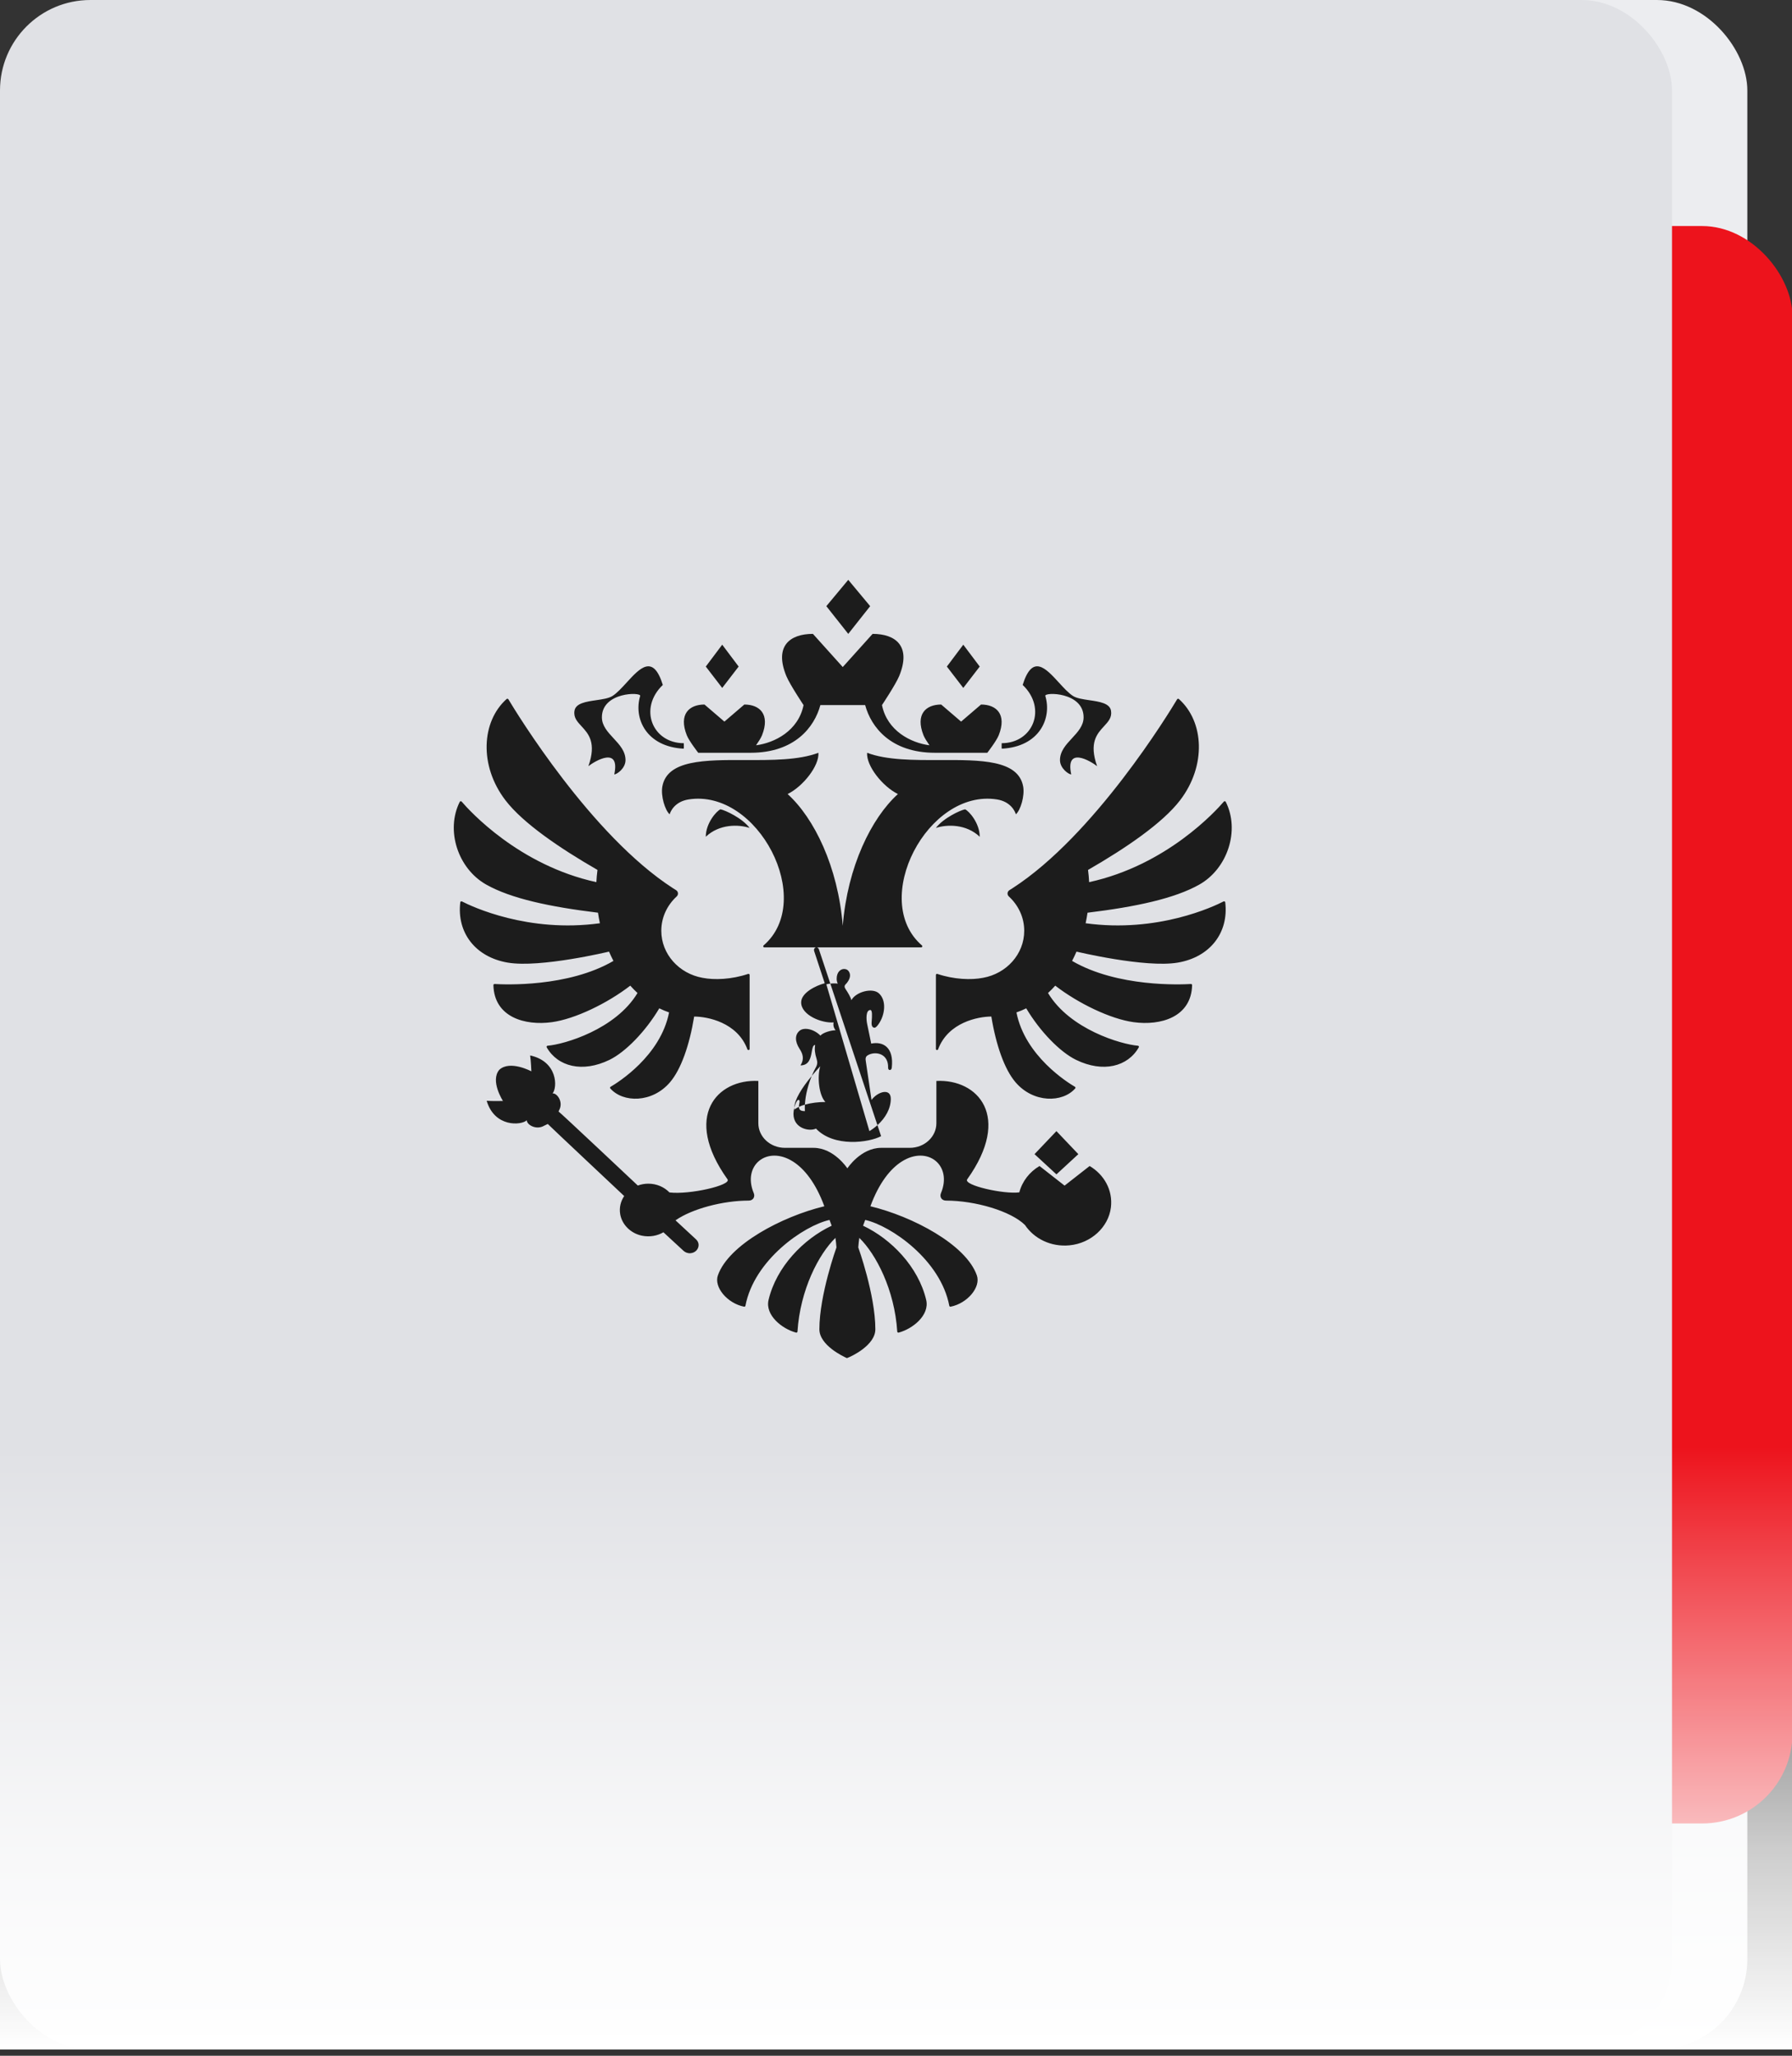 <?xml version="1.0" encoding="UTF-8"?> <svg xmlns="http://www.w3.org/2000/svg" width="150" height="172" viewBox="0 0 150 172" fill="none"><rect x="0" y="0" width="150" height="172" fill="#333333" stroke="none"/><g clip-path="url(#clip0_1746_502)"><rect x="7.565" width="138.696" height="171.478" rx="7.565" fill="#ECEDF0"></rect><rect x="36.565" y="18.913" width="113.478" height="133.652" rx="7.565" fill="#ED131C"></rect><rect width="139.957" height="171.478" rx="7.565" fill="#E0E1E5"></rect><path fill-rule="evenodd" clip-rule="evenodd" d="M71.003 48.513L72.837 50.716H72.838L71.003 53.035L69.169 50.716L71.003 48.513ZM51.418 64.792C51.926 62.414 49.821 63.659 49.252 64.103H49.252C49.947 62.138 49.253 61.388 48.674 60.762C48.311 60.369 47.993 60.025 48.089 59.46C48.195 58.833 49.065 58.706 49.907 58.583C50.441 58.505 50.964 58.428 51.274 58.227C51.653 57.981 52.05 57.547 52.45 57.11C53.55 55.907 54.669 54.682 55.481 57.307C53.418 59.279 54.619 62.181 57.238 62.181C57.238 62.181 57.253 62.607 57.23 62.641C54.105 62.483 53.016 60.119 53.586 58.227C53.688 57.892 50.382 57.883 50.382 60.013C50.382 60.72 50.867 61.242 51.357 61.77C51.856 62.307 52.359 62.849 52.359 63.596C52.359 64.286 51.638 64.792 51.418 64.792ZM87.499 58.227C87.398 57.892 90.703 57.883 90.703 60.013C90.703 60.72 90.218 61.242 89.728 61.77C89.229 62.307 88.726 62.849 88.726 63.596C88.726 64.286 89.447 64.792 89.668 64.792C89.159 62.414 91.265 63.659 91.833 64.103C91.139 62.138 91.832 61.389 92.412 60.762C92.775 60.37 93.093 60.025 92.997 59.46C92.89 58.833 92.02 58.706 91.178 58.583C90.644 58.504 90.122 58.428 89.811 58.227C89.433 57.981 89.035 57.547 88.635 57.11C87.536 55.907 86.416 54.682 85.604 57.307C87.668 59.279 86.467 62.181 83.847 62.181C83.847 62.181 83.832 62.607 83.856 62.641C86.981 62.483 88.071 60.12 87.499 58.227H87.499ZM78.71 63.591C82.073 63.58 85.244 63.569 85.645 65.808V65.808C85.786 66.592 85.425 67.787 85.034 68.131C84.965 67.882 84.601 67.069 83.451 66.887C77.64 65.971 72.79 75.32 77.169 79.1C77.235 79.158 77.197 79.264 77.108 79.264H68.359C68.349 79.263 68.339 79.263 68.329 79.264H63.98C63.89 79.264 63.852 79.158 63.919 79.1C68.298 75.32 63.447 65.971 57.637 66.887C56.487 67.069 56.123 67.882 56.053 68.131C55.662 67.787 55.301 66.592 55.441 65.808C55.843 63.569 59.014 63.58 62.378 63.591C64.579 63.599 66.862 63.607 68.505 62.984C68.586 64.064 67.227 65.795 65.928 66.436C68.148 68.448 70.142 72.502 70.543 77.455C70.945 72.502 72.939 68.448 75.16 66.436C73.861 65.795 72.502 64.064 72.582 62.984C74.225 63.607 76.508 63.599 78.71 63.591ZM67.949 90.019C68.064 89.74 68.18 89.502 68.281 89.324C68.436 89.052 68.436 88.852 68.346 88.57C68.209 88.145 68.172 87.762 68.233 87.431C68.052 87.431 68.006 87.684 67.95 87.995C67.86 88.492 67.743 89.138 67.005 89.138C67.328 88.631 67.22 88.199 66.933 87.762C66.521 87.13 66.533 86.571 66.927 86.241C67.32 85.913 68.146 86.109 68.674 86.647C68.898 86.383 69.579 86.199 69.941 86.199C69.786 86.001 69.729 85.785 69.778 85.542C68.782 85.625 67.061 84.932 67.061 83.867C67.061 83.067 68.278 82.463 69.035 82.266L68.151 79.579L68.151 79.579C68.096 79.397 68.207 79.273 68.329 79.264H68.359C68.434 79.27 68.508 79.319 68.546 79.426L69.502 82.296C69.377 82.309 69.259 82.329 69.169 82.356L72.775 94.638C73.016 94.49 73.242 94.323 73.446 94.139L73.753 95.06C72.763 95.594 69.805 96.02 68.3 94.425C67.779 94.69 66.416 94.438 66.416 93.186C66.416 93.069 66.441 92.869 66.492 92.663C66.491 92.721 66.495 92.776 66.503 92.829H66.504C66.609 92.746 66.735 92.672 66.875 92.606C66.884 92.899 67.072 92.962 67.374 92.964C67.364 92.785 67.364 92.604 67.374 92.423C67.904 92.271 68.529 92.2 69.091 92.2C68.557 91.665 68.387 90.112 68.66 89.211C68.41 89.48 68.171 89.751 67.949 90.019ZM67.374 92.423C67.421 91.551 67.681 90.671 67.949 90.019C67.104 91.037 66.502 92.011 66.492 92.663C66.536 92.484 66.6 92.301 66.684 92.162C66.847 91.893 66.971 92.049 66.919 92.268C66.887 92.405 66.873 92.516 66.875 92.606C67.026 92.535 67.195 92.474 67.374 92.423ZM73.446 94.139C74.119 93.534 74.564 92.754 74.564 91.93C74.564 91.014 73.477 91.318 72.949 92.032C72.902 91.706 72.855 91.386 72.81 91.071L72.809 91.069L72.809 91.068C72.693 90.266 72.582 89.497 72.464 88.73C72.419 88.436 72.539 88.33 72.73 88.241L72.73 88.241C73.37 87.947 74.374 88.185 74.34 89.332C74.332 89.592 74.626 89.592 74.647 89.327C74.838 87.609 73.903 87.114 72.924 87.315C72.885 87.124 72.848 86.941 72.812 86.763L72.812 86.763L72.812 86.763L72.812 86.762L72.812 86.762C72.737 86.39 72.666 86.042 72.59 85.696C72.499 85.282 72.466 84.505 72.853 84.505C73.035 84.505 72.993 85.061 72.967 85.408L72.96 85.497L72.958 85.54C72.94 85.813 73.019 85.979 73.198 85.987C73.31 85.992 73.449 85.816 73.532 85.698C74.092 84.912 74.222 83.695 73.566 83.108C73.017 82.615 71.642 82.982 71.264 83.684C71.207 83.419 70.934 82.983 70.803 82.793C70.676 82.607 70.643 82.48 70.819 82.317C70.902 82.238 71.152 81.929 71.152 81.609C71.152 81.42 71.034 81.072 70.659 81.072C70.363 81.072 70.034 81.326 70.034 81.893C70.034 82.019 70.059 82.154 70.125 82.299C70.002 82.274 69.741 82.272 69.502 82.296L73.446 94.139ZM78.34 69.273C79.267 68.961 80.884 68.937 82.008 70.01L82.008 70.01C82.008 68.862 81.098 67.843 80.78 67.713C80.363 67.794 78.948 68.46 78.34 69.273ZM59.078 70.01C60.204 68.937 61.82 68.961 62.747 69.273C62.142 68.46 60.724 67.794 60.308 67.713C59.99 67.843 59.078 68.862 59.078 70.01L59.078 70.01ZM82.008 55.769L82.008 55.769L82.008 55.769V55.769ZM82.008 55.769L80.632 53.939L79.258 55.769L80.632 57.557L82.008 55.769ZM90.263 96.565L90.263 96.565V96.565L90.263 96.565ZM88.429 94.638L90.263 96.565L88.429 98.256L86.595 96.565L88.429 94.638ZM61.829 55.769L60.453 53.939L59.079 55.769L60.453 57.557L61.829 55.769H61.829ZM62.828 62.983H58.446C58.434 62.967 57.677 61.997 57.487 61.514C56.796 59.763 57.678 58.946 58.969 58.946L60.636 60.375L62.304 58.946C63.596 58.946 64.477 59.763 63.787 61.514C63.698 61.738 63.488 62.067 63.287 62.356C64.841 62.154 66.826 61.148 67.262 58.994C67.262 58.994 66.112 57.269 65.825 56.571C64.788 54.061 66.111 53.035 68.046 53.035L70.543 55.81L73.041 53.035C74.976 53.035 76.299 54.061 75.263 56.571C74.974 57.269 73.826 58.993 73.826 58.993C74.261 61.148 76.245 62.154 77.8 62.356C77.6 62.067 77.388 61.738 77.3 61.514C76.608 59.763 77.493 58.946 78.782 58.946L80.45 60.375L82.118 58.946C83.408 58.946 84.292 59.763 83.6 61.514C83.408 62.001 82.642 62.983 82.642 62.983H78.26C74.575 62.983 72.919 60.847 72.418 58.993H68.67C68.169 60.847 66.511 62.983 62.828 62.983ZM102.42 75.421C101.617 75.834 96.906 78.075 90.873 77.246C90.935 76.954 90.988 76.659 91.032 76.364C95.047 75.876 98.312 75.184 100.392 74.009C102.763 72.668 103.8 69.469 102.603 67.088C102.572 67.028 102.486 67.017 102.443 67.067C101.788 67.834 97.663 72.391 91.166 73.807C91.149 73.465 91.119 73.124 91.074 72.785C94.229 70.968 97.31 68.873 98.778 66.958C100.995 64.063 100.791 60.37 98.681 58.487C98.659 58.468 98.63 58.459 98.602 58.463C98.573 58.467 98.548 58.484 98.532 58.508C97.864 59.627 91.615 69.885 84.754 74.314C84.67 74.369 84.585 74.422 84.5 74.474C84.304 74.595 84.282 74.855 84.45 75.009C85.241 75.737 85.733 76.751 85.733 77.876C85.733 79.831 84.248 81.458 82.286 81.811C81.288 82.007 79.849 81.95 78.466 81.486C78.404 81.466 78.34 81.507 78.34 81.571V87.766C78.34 87.865 78.489 87.89 78.524 87.794C79.365 85.533 81.881 85.052 82.981 85.052C83.377 87.469 84.085 89.472 85.004 90.549C86.5 92.3 88.943 92.276 90.002 91.065C90.02 91.045 90.027 91.018 90.023 90.992C90.018 90.965 90.002 90.942 89.979 90.93C89.356 90.566 85.795 88.346 85.082 84.706C85.363 84.607 85.638 84.496 85.901 84.364C87.05 86.296 88.724 88.017 90.071 88.675C92.334 89.777 94.406 89.241 95.324 87.627C95.358 87.57 95.317 87.499 95.249 87.493C93.85 87.379 89.554 86.129 87.725 83.083C87.934 82.887 88.139 82.684 88.33 82.467C90.244 83.947 92.95 85.255 94.888 85.522C97.154 85.835 99.723 85.101 99.786 82.423C99.787 82.369 99.739 82.325 99.684 82.329C98.877 82.378 93.541 82.614 89.739 80.397C89.871 80.142 89.995 79.883 90.109 79.619C90.109 79.619 95.854 80.998 98.576 80.541C101.281 80.088 102.865 78.039 102.559 75.492C102.551 75.428 102.478 75.391 102.42 75.421L102.42 75.421ZM51.348 80.398C51.216 80.143 51.092 79.883 50.978 79.619V79.619C50.978 79.619 45.233 80.998 42.512 80.541C39.807 80.088 38.224 78.041 38.528 75.493C38.536 75.429 38.609 75.391 38.669 75.422C39.478 75.838 44.186 78.074 50.214 77.246C50.151 76.953 50.098 76.659 50.055 76.363C46.039 75.875 42.775 75.184 40.694 74.008C38.325 72.668 37.288 69.47 38.483 67.088C38.513 67.028 38.601 67.018 38.645 67.07C39.307 67.842 43.428 72.391 49.92 73.807C49.937 73.465 49.967 73.124 50.012 72.785C46.857 70.967 43.776 68.873 42.309 66.958C40.091 64.063 40.296 60.371 42.403 58.487C42.449 58.447 42.524 58.457 42.556 58.51C43.229 59.636 49.475 69.888 56.332 74.314C56.416 74.368 56.502 74.422 56.587 74.474C56.783 74.595 56.805 74.855 56.637 75.008C55.847 75.736 55.354 76.75 55.354 77.875C55.354 79.831 56.839 81.458 58.802 81.811C59.798 82.007 61.238 81.95 62.62 81.486C62.682 81.466 62.748 81.507 62.748 81.571V87.766C62.748 87.865 62.599 87.89 62.562 87.795C61.722 85.533 59.207 85.053 58.105 85.053C57.709 87.47 57.003 89.472 56.084 90.549C54.588 92.301 52.144 92.276 51.084 91.065C51.067 91.045 51.06 91.018 51.064 90.992C51.069 90.966 51.085 90.943 51.108 90.93C51.73 90.567 55.292 88.346 56.005 84.706C55.725 84.608 55.45 84.496 55.186 84.364C54.036 86.297 52.363 88.018 51.017 88.675C48.753 89.777 46.681 89.241 45.762 87.627C45.73 87.57 45.77 87.5 45.837 87.493C47.237 87.38 51.532 86.129 53.362 83.083C53.153 82.888 52.949 82.684 52.757 82.467C50.843 83.947 48.136 85.255 46.199 85.522C43.932 85.835 41.364 85.101 41.301 82.424C41.3 82.372 41.347 82.326 41.404 82.329C42.213 82.379 47.547 82.613 51.348 80.398ZM89.11 99.197L87.013 97.557C86.177 98.052 85.562 98.839 85.323 99.761C84.062 99.937 80.624 99.177 80.958 98.674C84.726 93.403 81.844 90.265 78.38 90.44V93.98C78.38 95.116 77.382 96.037 76.153 96.037H73.761C72.046 96.037 70.929 97.753 70.929 97.753C70.929 97.753 69.812 96.037 68.096 96.037H65.704C64.474 96.037 63.478 95.116 63.478 93.98V90.44C60.014 90.265 57.13 93.403 60.899 98.674C61.23 99.172 57.696 99.971 56.039 99.769C55.602 99.319 54.972 99.035 54.267 99.035C53.967 99.035 53.669 99.088 53.388 99.191C53.388 99.191 46.874 93.058 46.755 92.998L46.809 92.874C47.179 92.184 46.612 91.433 46.253 91.485C46.67 90.988 46.69 88.81 44.376 88.306C44.443 88.744 44.478 89.636 44.478 89.636C44.478 89.636 42.692 88.676 41.795 89.505C41.008 90.433 42.101 92.115 42.101 92.115C42.101 92.115 41.187 92.137 40.737 92.099C41.399 94.327 43.62 94.169 44.101 93.729C44.069 94.084 44.873 94.588 45.553 94.183L45.852 94.04C45.905 94.11 52.249 100.07 52.249 100.07C51.958 100.501 51.819 101.028 51.914 101.591C52.065 102.47 52.802 103.199 53.742 103.388C54.407 103.521 55.031 103.392 55.532 103.101L57.212 104.651C57.361 104.786 57.563 104.87 57.789 104.854C58.2 104.827 58.507 104.496 58.476 104.116C58.463 103.945 58.375 103.798 58.254 103.686C58.227 103.656 56.543 102.102 56.543 102.102C57.932 101.133 60.52 100.451 62.668 100.451C63.045 100.451 63.222 100.134 63.092 99.822C62.119 97.495 64.212 95.809 66.376 97.182C67.32 97.78 68.279 98.959 69.001 100.925C65.45 101.781 60.992 104.136 60.09 106.707C59.742 107.7 60.89 109.053 62.283 109.326C62.308 109.331 62.333 109.327 62.355 109.313C62.376 109.299 62.391 109.278 62.396 109.253C63.124 105.415 67.275 102.554 69.435 102.068L69.515 102.284L69.516 102.285C69.538 102.345 69.552 102.383 69.616 102.552C67.264 103.658 64.983 105.992 64.331 108.766C64.032 110.036 65.457 111.182 66.633 111.495C66.692 111.511 66.75 111.47 66.753 111.413C66.977 107.905 68.535 104.926 69.93 103.57C69.968 103.835 69.997 104.101 70.016 104.368C70.016 104.368 68.587 108.328 68.587 111.216C68.587 112.56 70.596 113.498 70.892 113.63C71.263 113.498 73.271 112.56 73.271 111.216C73.271 108.327 71.842 104.368 71.842 104.368C71.861 104.101 71.89 103.835 71.929 103.57C73.323 104.926 74.882 107.904 75.105 111.412C75.108 111.469 75.167 111.511 75.225 111.495C76.402 111.182 77.826 110.037 77.528 108.766C76.875 105.992 74.595 103.659 72.243 102.552L72.319 102.348L72.319 102.348L72.348 102.27L72.423 102.068C74.584 102.554 78.734 105.415 79.462 109.253C79.467 109.278 79.482 109.299 79.503 109.313C79.525 109.326 79.55 109.331 79.575 109.326C80.967 109.053 82.117 107.7 81.767 106.707C80.867 104.136 76.408 101.781 72.857 100.925C73.58 98.959 74.539 97.78 75.483 97.182C77.646 95.809 79.738 97.495 78.765 99.823C78.635 100.134 78.812 100.451 79.19 100.451C81.62 100.451 84.613 101.324 85.797 102.495C86.554 103.624 87.953 104.346 89.531 104.192C91.325 104.017 92.787 102.677 92.989 101.021C93.165 99.57 92.411 98.267 91.208 97.557L89.11 99.198L89.11 99.197Z" fill="#1C1C1C"></path><rect y="121.043" width="150.043" height="50.435" fill="url(#paint0_linear_1746_502)"></rect></g><defs><linearGradient id="paint0_linear_1746_502" x1="75.022" y1="121.043" x2="75.022" y2="171.478" gradientUnits="userSpaceOnUse"><stop stop-color="white" stop-opacity="0"></stop><stop offset="0.663" stop-color="white" stop-opacity="0.75"></stop><stop offset="1" stop-color="white"></stop></linearGradient><clipPath id="clip0_1746_502"><rect width="150" height="172" fill="white"></rect></clipPath></defs></svg> 